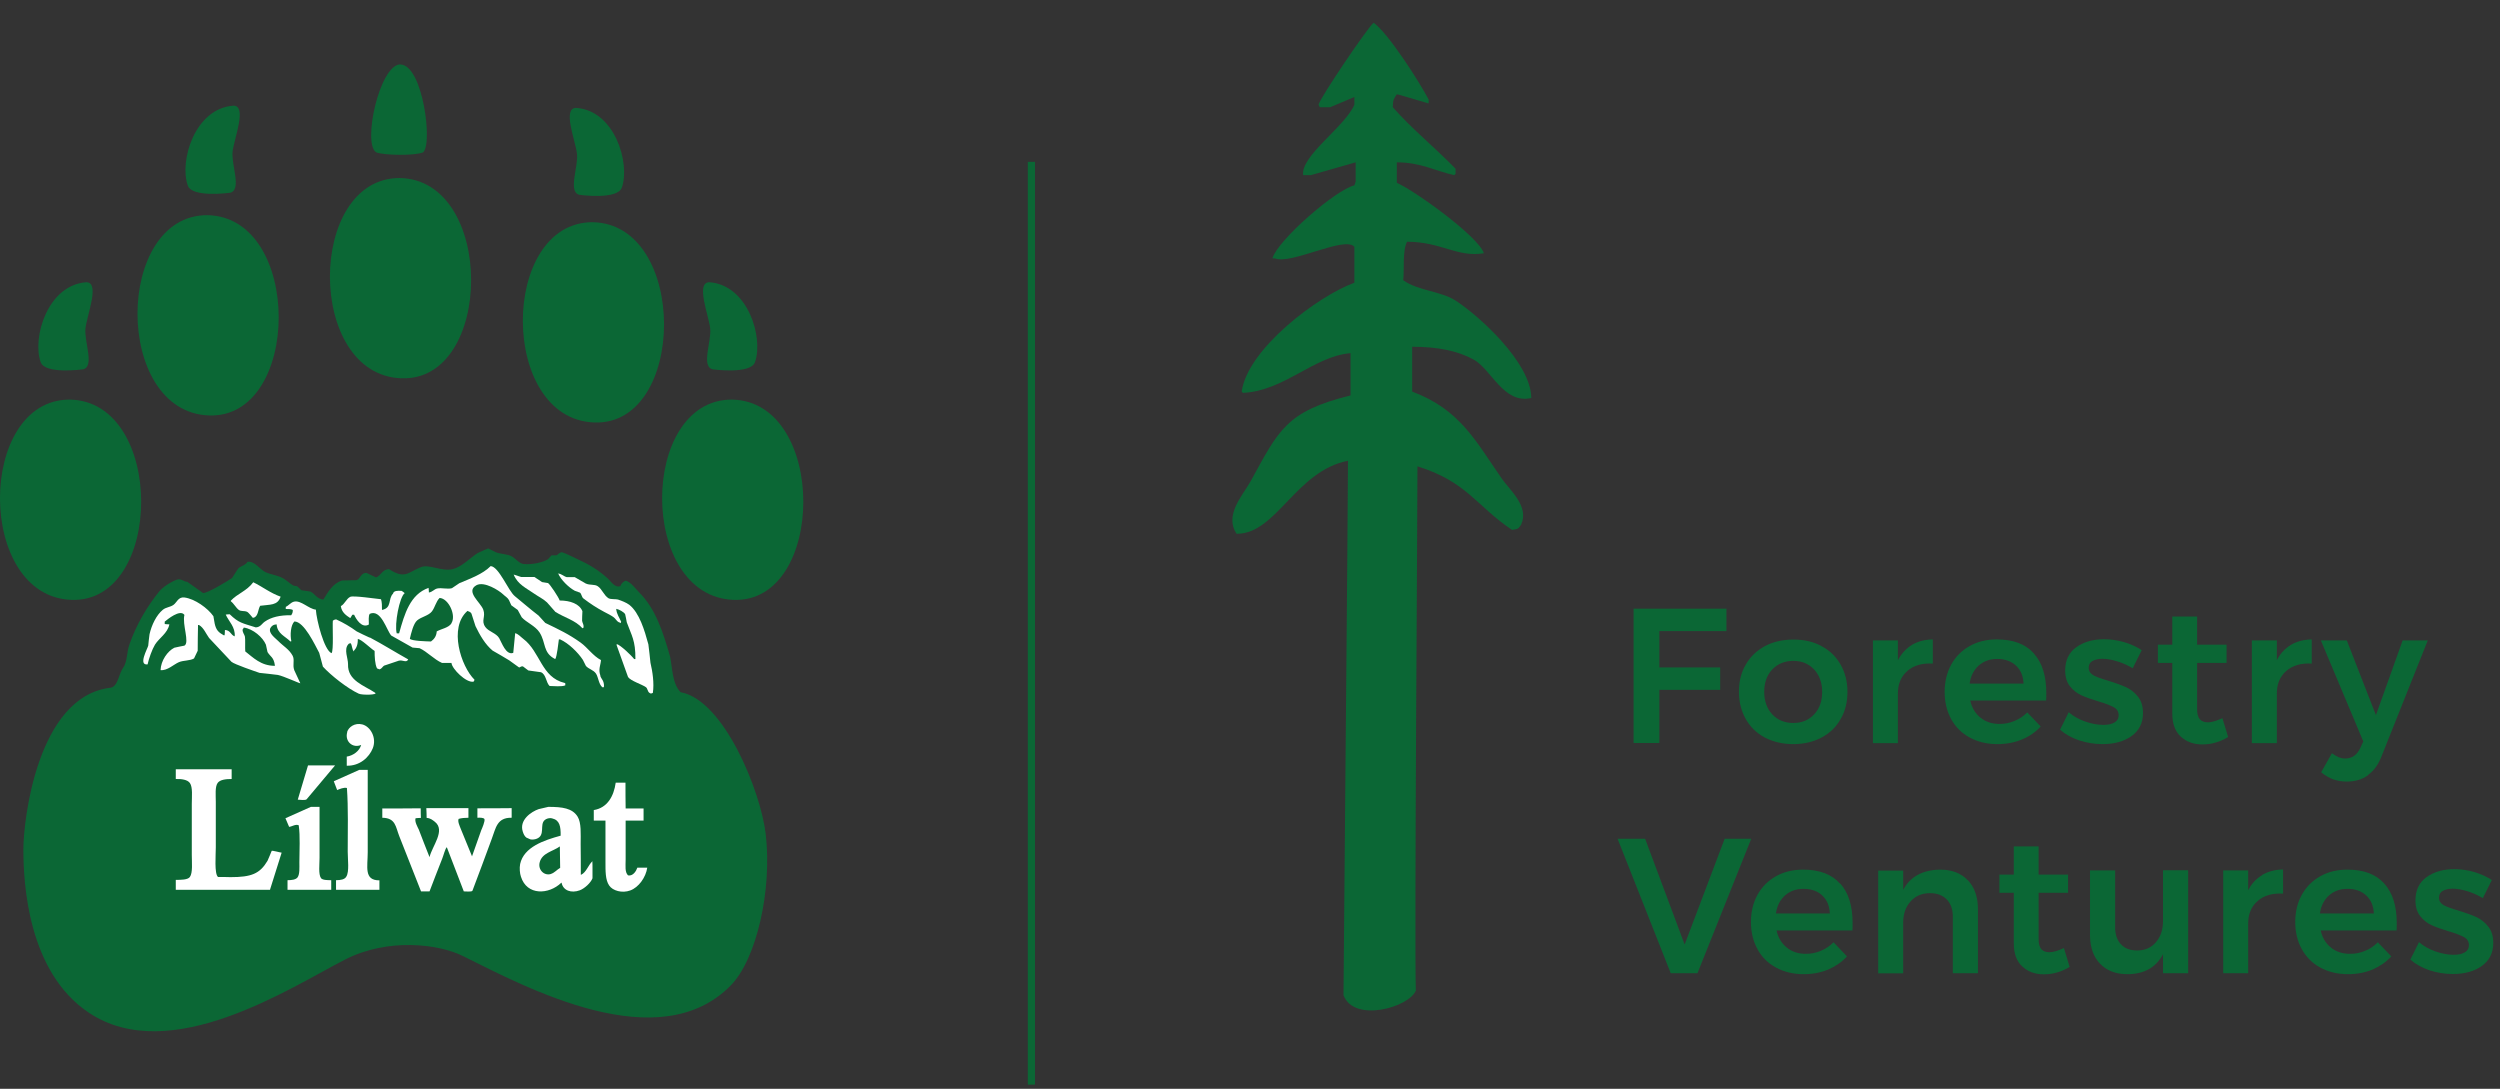 <svg xmlns="http://www.w3.org/2000/svg" id="Layer_1" data-name="Layer 1" viewBox="0 0 156.16 68.01"><rect x="0" y="0" width="156.16" height="68.01" fill="#333333" stroke="none"/><defs><style> .cls-1, .cls-2 { fill-rule: evenodd; } .cls-1, .cls-2, .cls-3, .cls-4 { stroke-width: 0px; } .cls-1, .cls-3 { fill: #0b6735; } .cls-2, .cls-4 { fill: #fff; } </style></defs><rect class="cls-3" x="64.2" y="10.11" width=".45" height="57.64"></rect><path class="cls-1" d="m30.48,34.25c.16.08.33.17.5.25.29.11.74.11.98.25.29.17.47.45.75.48.53.06,1.28-.12,1.53-.31.07-.08.14-.15.21-.23h.31c.08-.04.23-.22.36-.19.18.05.71.31.9.4.82.38,1.34.69,1.96,1.25.18.17.44.59.77.46.06-.17.17-.27.33-.34.34.09.63.52.86.75,1,1,1.48,2.45,1.92,4.01.13.61.13,1.71.66,2.21,2.7.49,5,6.19,5.31,8.86.41,3.51-.58,7.82-2.18,9.45-4.49,4.58-12.72.16-16.73-1.83-1.54-.77-4.7-1.14-7.35.21-3.37,1.72-10.93,6.74-16.03,3.32-3.79-2.54-4.08-8.04-4.08-10.2,0-1.8.87-9.55,5.43-10.09.48-.06.52-.85.79-1.23.28-.38.23-.98.4-1.46.43-1.25,1.11-2.39,1.86-3.32.23-.29.76-.62,1.13-.75.25-.08.51.19.61.13.33.24.67.47,1,.71.24.05,1.63-.8,1.82-.94.12-.2.25-.39.38-.59.15-.15.49-.22.58-.42.45-.05.75.45,1.09.63.3.16.74.19,1.13.4.23.13.43.34.65.46.08.01.15.03.23.04.09.08.18.17.27.25.19.03.38.06.56.08.29.14.4.47.81.5.29-.48.59-1.01,1.17-1.19.3,0,.6-.02.9-.02.27-.1.24-.44.61-.46.2.1.41.19.61.29.33-.13.39-.51.81-.52,1.01.66,1.2.18,2.01-.13.5-.19,1.28.29,1.97.13.57-.14,1.08-.7,1.55-1,.21-.1.43-.2.65-.29Z"></path><path class="cls-4" d="m37.5,42.19c-.14-.38.02-.65.04-.96-.49-.25-.84-.78-1.27-1.09-.74-.53-1.36-.82-2.21-1.23-.14-.15-.28-.31-.42-.46-.51-.39-.99-.81-1.48-1.21-.41-.33-.99-1.84-1.51-1.88-.51.51-1.26.77-1.96,1.07-.15.1-.31.21-.46.31-.27.08-.65-.04-.92.02-.19.04-.3.22-.52.25,0-.1-.01-.2-.02-.29-1.15.41-1.5,1.61-1.84,2.84h-.15c-.15-.57.17-2.27.5-2.51-.06-.05-.12-.1-.19-.14-.24-.02-.5-.02-.54.17-.33.34-.05.89-.69,1.02,0-.26,0-.49-.06-.67-.32-.03-1.73-.24-1.92-.15-.25.12-.35.46-.59.58.05.39.33.58.59.75.04-.07.08-.14.13-.21h.11c.12.27.48.87.92.61,0-.2-.04-.56.06-.67.71-.31,1.05,1.04,1.34,1.36.44.25.89.5,1.33.75.15.01.29.03.44.04.48.22.9.7,1.4.92h.59c.03.37.92,1.26,1.38,1.17.01-.02.03-.04.04-.06,0-.02.01-.04.02-.06-.85-.84-1.63-3.26-.44-4.3.1.04.2.07.25.17.08.26.17.52.25.78.27.56.61,1.15,1.07,1.53.35.2.7.4,1.04.61.2.15.41.29.61.44.05.02.13-.1.25-.06.11.08.22.17.33.25.27.04.53.07.79.11.33.14.31.64.54.86.26,0,.75.06.98-.04v-.13s-.03-.01-.04-.02c-1.47-.35-1.51-1.95-2.59-2.76-.16-.12-.29-.29-.5-.35-.01.1-.12,1.23-.12,1.23-.46.17-.72-.65-.88-.92-.19-.32-.65-.4-.86-.69-.29-.4.03-.63-.13-1.08-.16-.46-1.13-1.13-.44-1.53.49-.28,1.43.33,1.67.56.12.12.28.2.37.36.05.11.1.22.15.33.13.1.26.19.4.29.08.15.17.31.25.46.29.32.84.53,1.11.94.42.65.19,1.27.98,1.67.11-.13.2-1.04.23-1.23h.08c.53.24,1.11.81,1.42,1.28.06.12.12.25.19.38.18.2.47.24.63.48.15.23.18.72.42.86.02,0,.04-.01.06-.02,0-.02.01-.03.02-.04,0-.38-.15-.43-.23-.65Zm-9.3-3.25c-.19.28-.61.33-.92.5-.02.31-.17.49-.36.63-.31-.01-1.2-.03-1.32-.17.08-.34.22-.95.46-1.15.26-.22.71-.29.92-.56.2-.27.25-.61.48-.84.56.03,1.06,1.1.73,1.59Z"></path><path class="cls-2" d="m34.86,35.81c.17.41.67.89,1.04,1.09.11.04.22.08.33.12.1.09.1.27.21.36.42.32.81.58,1.3.84.23.12.42.21.61.35.11.09.16.22.29.29.03.01.07.03.1.04.01,0,.03.01.04.02,0-.03.01-.06.02-.08-.11-.27-.28-.46-.31-.81.17.03.49.2.56.34.04.16.07.33.1.5.3.83.55,1.13.54,2.3h-.08c-.13-.19-.86-.89-1.09-.94v.08c.24.66.47,1.32.71,1.98.16.24.85.45,1.11.63.12.08.1.28.23.36.07.06.13.04.21,0,.09-.61-.02-1.33-.15-1.88-.04-.38-.08-.77-.13-1.15-.24-.88-.56-1.97-1.19-2.47-.19-.14-.47-.25-.71-.33-.13-.04-.44,0-.59-.08-.29-.18-.4-.57-.67-.75-.21-.14-.48-.05-.75-.17-.23-.13-.46-.27-.69-.4h-.5c-.2-.05-.31-.21-.56-.23Z"></path><path class="cls-2" d="m32.09,35.9c.25.61.79.84,1.29,1.19.24.17.56.32.79.54.18.2.35.39.52.59.59.37,1.24.52,1.69,1.02.02,0,.04-.01.06-.02.05-.19-.05-.27-.08-.44,0-.2.01-.4.02-.6-.18-.46-.76-.67-1.42-.67-.05-.18-.62-1.04-.73-1.09-.13-.02-.25-.04-.37-.06-.16-.11-.32-.21-.48-.32h-.83c-.15-.05-.31-.1-.46-.15Z"></path><path class="cls-2" d="m15.82,36.37c-.42.56-.98.7-1.4,1.15v.04c.19.14.32.41.5.54.14.1.32.04.5.11.12.05.27.28.37.38.04,0,.07-.01.1-.02.25-.13.22-.49.36-.73.62-.09,1.09,0,1.28-.57-.62-.21-1.15-.63-1.71-.9Z"></path><path class="cls-4" d="m23.07,39.82c-.27-.12-.53-.25-.79-.38-.38-.28-.82-.54-1.28-.75-.12.01-.14.04-.21.08-.03.33.06,1.88-.08,2.03-.46-.18-.94-2.06-.98-2.72-.44-.04-.93-.6-1.36-.5-.21.05-.33.24-.52.33v.13c.18,0,.33,0,.44.06,0,.17-.03.22-.1.33-.71-.01-1.25.12-1.65.4-.18.12-.26.34-.56.36-.85-.27-1.06-.27-1.63-.82-.08,0-.17.01-.25.02.19.43.61.78.56,1.36-.26-.09-.25-.38-.61-.4,0,.11-.01.22-.02.33h-.06c-.32-.18-.47-.32-.56-.73-.03-.15-.06-.31-.08-.46-.35-.5-1.16-1.09-1.82-1.17-.38-.04-.46.31-.67.46-.2.15-.46.14-.67.31-.4.33-.7.95-.83,1.53-.03.24-.06.47-.08.71-.04.18-.65,1.25-.04,1.17.08-.37.28-.93.46-1.23.26-.42.79-.71.9-1.27-.1,0-.2-.01-.29-.02v-.15c.16-.13.96-.8,1.23-.42-.15.59.34,1.73,0,1.92-.21.04-.42.08-.63.13-.42.21-.84.8-.86,1.4.43.04.82-.36,1.15-.5.29-.12.69-.08.94-.23.08-.16.15-.32.23-.48,0-.54.01-1.07.02-1.61h.06c.29.16.44.55.63.81.47.5.93.99,1.4,1.49.19.16,1.46.59,1.75.69.38.04.77.08,1.15.13.35.07,1.37.54,1.4.52-.12-.27-.25-.55-.38-.82-.12-.34.04-.63-.1-.9-.22-.41-.59-.6-.9-.92-.15-.16-.62-.47-.5-.79.07-.14.19-.24.4-.25.04.59.54.74.86,1.07.02,0,.04-.01.06-.02-.09-.38-.04-1.01.19-1.23.61,0,1.29,1.48,1.55,1.96.08.29.15.57.23.86.49.54,1.54,1.37,2.24,1.69.21.1,1.23.08,1.02-.06-.67-.45-1.73-.75-1.69-1.78.01-.36-.28-.92.02-1.25.04-.05.07-.05.15-.06.09.15.08.39.19.52v-.04c.17-.18.26-.4.25-.75.25.04.79.59,1.05.75,0,.36.02.83.15,1.09.05.02.1.04.15.06.16-.04.18-.16.29-.23.31-.1.61-.21.92-.31.25-.07.47.16.59-.08-.79-.44-1.57-.93-2.38-1.36Zm-5.89,1.75s-.02.01-.02.02c-.86,0-1.35-.52-1.84-.9-.02-.22.01-.75-.02-.92-.03-.15-.14-.22-.15-.44.03-.04.06-.08.08-.13.58.08,1.19.61,1.38,1.07.03.16.07.31.1.46.18.3.39.31.46.83Z"></path><path class="cls-1" d="m25.02,4.03c1.4.04,2.03,5.02,1.4,5.49-.54.22-2.45.18-2.91,0-.89-.48.19-5.5,1.51-5.5Z"></path><path class="cls-1" d="m5.39,17.63c.87,0,.05,2.03-.05,2.87-.1.81.6,2.41-.16,2.57,0,0-2.37.33-2.64-.45-.54-1.52.43-4.82,2.85-4.99Z"></path><path class="cls-1" d="m47.16,22.62c-.27.78-2.64.45-2.64.45-.75-.17-.06-1.76-.16-2.57-.1-.83-.92-2.87-.05-2.87,2.42.17,3.39,3.47,2.85,4.99Z"></path><path class="cls-1" d="m14.58,6.6c.87,0,.05,2.03-.05,2.86-.1.82.6,2.41-.16,2.58,0,0-2.37.33-2.64-.45-.54-1.52.43-4.82,2.85-4.99Z"></path><path class="cls-1" d="m38.84,11.72c-.27.78-2.64.45-2.64.45-.75-.17-.06-1.76-.16-2.57-.1-.84-.93-2.86-.05-2.86,2.42.16,3.39,3.47,2.85,4.99Z"></path><path class="cls-3" d="m4.35,24.96c-5.79,0-5.85,12.3.11,12.51,5.79.21,5.87-12.42-.11-12.51Z"></path><path class="cls-3" d="m12.94,13.44c-5.79,0-5.85,12.3.11,12.51,5.79.21,5.87-12.42-.11-12.51Z"></path><path class="cls-3" d="m37.01,13.88c-5.79,0-5.85,12.3.11,12.51,5.79.21,5.87-12.42-.11-12.51Z"></path><path class="cls-3" d="m45.71,24.96c-5.79,0-5.85,12.3.11,12.51,5.79.21,5.87-12.42-.11-12.51Z"></path><path class="cls-3" d="m24.96,11.12c-5.79,0-5.85,12.3.11,12.51,5.79.21,5.87-12.42-.11-12.51Z"></path><path class="cls-4" d="m37.09,51.25v-.65c.85-.14,1.25-.86,1.37-1.71h.61c0,.54,0,1.07.01,1.61h1.12v.76h-1.12v2.43c0,.41-.06.78.15.99.31.06.51-.27.58-.48h.62c-.09.61-.54,1.23-1.06,1.42-.51.19-1.1.02-1.32-.31-.24-.35-.23-.9-.23-1.51v-2.54h-.72Z"></path><path class="cls-4" d="m23.89,50.5c.8,0,1.59,0,2.39-.01,0,.2,0,.4.01.6-.11,0-.22.01-.33.02-.08.2.13.56.2.71.22.57.44,1.15.67,1.72h0c.16-.69,1.02-1.67.33-2.21-.13-.1-.28-.23-.51-.24,0-.2-.01-.41-.02-.61h2.63v.6c-.23,0-.44.02-.61.07-.08.15.07.46.13.62.23.57.47,1.14.7,1.71v.02c.2-.55.39-1.1.58-1.64.05-.11.25-.57.2-.7-.06-.09-.28-.09-.44-.08v-.59c.71,0,1.42,0,2.14-.01v.6c-.93-.02-.99.66-1.24,1.31-.4,1.09-.8,2.17-1.21,3.25-.05.08-.41.04-.54.04-.35-.92-.71-1.84-1.06-2.76-.1.07-.22.56-.29.72-.27.68-.53,1.36-.79,2.04h-.53c-.45-1.15-.9-2.3-1.36-3.45-.23-.58-.22-1.14-1.06-1.15v-.59Z"></path><path class="cls-4" d="m23.7,54.98v.6h-2.71v-.6c.28,0,.54-.04.64-.22.2-.31.09-1.09.09-1.56,0-1.32.04-2.74-.05-3.98-.2-.05-.46.07-.61.13-.07-.19-.14-.37-.21-.55.53-.24,1.06-.48,1.59-.71h.53v5.14c0,.91-.25,1.76.72,1.76Z"></path><path class="cls-4" d="m21.68,45.73c.09-.31.48-.6.95-.48.51.13.91.83.66,1.48-.23.58-.82,1.12-1.63,1.1v-.57c.4-.06.8-.35.9-.73-.52.23-1.04-.21-.87-.8Z"></path><path class="cls-4" d="m19.24,47.81h1.69c-.59.71-1.19,1.41-1.78,2.12-.08.07-.42.03-.55.02.21-.71.43-1.42.64-2.14Z"></path><path class="cls-4" d="m19.43,50.4h.53v3.19c0,.39-.08,1.02.09,1.26.09.13.43.13.64.13v.6h-2.73v-.6c.26,0,.52-.03.63-.18.14-.2.11-.61.11-.94,0-.75.06-1.61-.04-2.31-.19-.09-.42.08-.6.1-.08-.18-.15-.36-.23-.54.53-.24,1.06-.47,1.59-.71Z"></path><path class="cls-4" d="m17.59,53.27c-.24.76-.48,1.52-.72,2.29v.02h-5.89v-.62c.32,0,.75,0,.88-.18.19-.26.12-.93.12-1.37v-3.2c0-.42.07-1.04-.12-1.3-.15-.21-.52-.26-.88-.25v-.61h3.49v.61c-.36,0-.72.04-.87.24-.18.24-.12.78-.12,1.18v2.86c0,.45-.1,1.66.14,1.84.26,0,.52,0,.78.01,1.3,0,1.83-.21,2.31-1.02.09-.21.18-.41.26-.62.03-.04.51.1.62.11Z"></path><path class="cls-4" d="m36.99,53.79v.02c-.25.24-.37.68-.69.83h-.02c0-.65,0-1.29-.01-1.92,0-.64.05-1.32-.19-1.71-.33-.53-.96-.61-1.83-.61-.2.05-.4.09-.6.14-.47.16-1.22.68-1,1.39.05.16.11.3.23.39.08.04.17.08.25.11.12.03.29,0,.37-.03.6-.21.18-.89.53-1.18.09-.08.28-.15.46-.1.47.11.54.5.53,1.08-1.02.28-2.3.7-2.53,1.77-.05.26-.02.59.05.79.37,1.19,1.74,1.13,2.52.38h.02c.09.49.61.67,1.14.47.29-.11.68-.46.79-.75v-.6c0-.16,0-.32-.01-.47Zm-2.57.8c-.43.14-.83-.27-.71-.72.15-.6.82-.68,1.26-1l.02,1.34c-.2.11-.35.31-.58.38Z"></path><path class="cls-3" d="m101.03,52.39h1.73l2.47,6.61,2.5-6.61h1.66l-3.36,8.4h-1.67l-3.32-8.4Z"></path><path class="cls-3" d="m114.95,55.19c.52.58.77,1.4.77,2.46,0,.21,0,.36-.01.47h-4.74c.1.46.32.81.64,1.07.32.26.72.39,1.19.39.33,0,.64-.06.94-.19.3-.12.56-.3.79-.53l.84.88c-.32.35-.71.62-1.17.82-.46.19-.97.29-1.53.29-.66,0-1.23-.14-1.73-.41-.5-.27-.89-.65-1.16-1.15-.27-.49-.41-1.06-.41-1.7s.14-1.21.41-1.7c.28-.5.66-.88,1.16-1.16.5-.28,1.06-.41,1.69-.41,1.02,0,1.79.29,2.31.88Zm-.65,1.88c-.02-.47-.17-.85-.47-1.13-.29-.28-.69-.42-1.18-.42-.46,0-.84.14-1.15.41-.31.28-.5.65-.57,1.13h3.36Z"></path><path class="cls-3" d="m122.91,54.97c.42.44.64,1.05.64,1.81v4.01h-1.57v-3.55c0-.45-.13-.8-.38-1.06-.26-.26-.6-.39-1.04-.39-.52,0-.93.18-1.23.53-.3.34-.45.78-.45,1.32v3.16h-1.56v-6.42h1.56v1.2c.44-.82,1.21-1.24,2.3-1.26.74,0,1.32.22,1.74.67Z"></path><path class="cls-3" d="m129.29,60.39c-.51.31-1.05.47-1.61.47s-1-.16-1.36-.49c-.35-.32-.53-.8-.53-1.43v-3.17h-.9v-1.14s.9,0,.9,0v-1.76h1.55v1.76h1.84v1.14h-1.84v2.89c0,.29.06.51.17.63.11.12.28.19.5.19.24,0,.54-.09.91-.26l.36,1.18Z"></path><path class="cls-3" d="m136.68,54.37v6.42h-1.57v-1.19c-.43.83-1.18,1.25-2.23,1.25-.72,0-1.29-.22-1.71-.66-.42-.44-.62-1.04-.62-1.8v-4.02h1.57v3.56c0,.45.12.8.37,1.06.24.26.58.38,1.01.38.5,0,.89-.18,1.18-.53.29-.34.43-.78.43-1.31v-3.17h1.57Z"></path><path class="cls-3" d="m141.31,54.65c.37-.22.81-.33,1.3-.34v1.51c-.66-.04-1.2.11-1.59.46-.4.35-.59.82-.59,1.41v3.1h-1.56v-6.42h1.56v1.24c.21-.42.51-.73.88-.95Z"></path><path class="cls-3" d="m148.93,55.19c.52.58.78,1.4.78,2.46,0,.21,0,.36-.01.47h-4.74c.1.46.32.81.64,1.07.32.26.72.39,1.2.39.33,0,.64-.06.94-.19.3-.12.56-.3.79-.53l.84.88c-.32.35-.71.62-1.17.82-.46.19-.97.29-1.53.29-.66,0-1.23-.14-1.73-.41s-.88-.65-1.16-1.15c-.27-.49-.41-1.06-.41-1.7s.14-1.21.41-1.7c.28-.5.66-.88,1.16-1.16.5-.28,1.06-.41,1.69-.41,1.02,0,1.79.29,2.31.88Zm-.65,1.88c-.02-.47-.17-.85-.47-1.13-.3-.28-.69-.42-1.18-.42-.46,0-.84.14-1.15.41-.31.28-.5.65-.57,1.13h3.36Z"></path><path class="cls-3" d="m154.13,55.67c-.33-.1-.64-.16-.92-.16-.26,0-.47.05-.63.14-.16.09-.23.23-.23.43s.1.35.29.46c.2.11.51.22.93.34.45.14.82.27,1.1.4.29.13.54.33.75.59.21.26.32.6.32,1.03,0,.62-.24,1.1-.72,1.44-.48.34-1.08.5-1.81.5-.5,0-.98-.08-1.45-.23-.47-.16-.87-.38-1.2-.67l.54-1.09c.29.25.63.44,1.03.58.4.14.78.21,1.14.21.29,0,.52-.05.69-.15.17-.1.26-.25.26-.45,0-.22-.1-.39-.3-.5-.2-.11-.52-.24-.97-.37-.43-.13-.79-.25-1.06-.38-.27-.12-.51-.31-.71-.56-.2-.25-.3-.58-.3-.99,0-.63.23-1.12.69-1.45.46-.33,1.04-.5,1.73-.5.42,0,.84.06,1.25.18.41.12.78.29,1.1.5l-.56,1.13c-.31-.18-.63-.33-.96-.43Z"></path><path class="cls-3" d="m102.04,38.02h5.8v1.4h-4.19v2.27h3.8v1.4h-3.8v3.32h-1.61v-8.4Z"></path><path class="cls-3" d="m113.78,40.36c.51.27.9.65,1.19,1.15.28.49.43,1.06.43,1.7s-.14,1.22-.43,1.71c-.28.5-.68.88-1.19,1.15-.51.27-1.09.41-1.76.41s-1.26-.14-1.78-.41c-.51-.27-.91-.66-1.19-1.15-.28-.5-.43-1.07-.43-1.71s.14-1.21.43-1.7c.28-.49.68-.87,1.19-1.15.51-.27,1.1-.41,1.78-.41s1.25.13,1.76.41Zm-3.08,1.46c-.34.36-.5.83-.5,1.4s.17,1.04.5,1.4c.34.36.78.54,1.32.54s.96-.18,1.3-.54c.34-.36.5-.83.5-1.4s-.17-1.04-.5-1.4c-.34-.36-.77-.54-1.3-.54s-.98.18-1.32.54Z"></path><path class="cls-3" d="m119.43,40.28c.37-.22.8-.33,1.3-.34v1.51c-.66-.04-1.19.11-1.59.46-.4.35-.59.82-.59,1.41v3.1h-1.56v-6.42h1.56v1.24c.22-.42.51-.73.88-.96Z"></path><path class="cls-3" d="m127.05,40.83c.52.58.77,1.4.77,2.46,0,.21,0,.36-.01.47h-4.74c.1.46.32.81.64,1.07.32.26.72.39,1.19.39.33,0,.64-.06.94-.19.3-.12.56-.3.79-.53l.84.88c-.32.35-.71.62-1.17.81-.46.19-.97.29-1.53.29-.66,0-1.23-.14-1.73-.41-.5-.27-.89-.65-1.16-1.15-.27-.49-.41-1.06-.41-1.7s.14-1.21.41-1.71c.28-.5.66-.88,1.16-1.16.5-.28,1.06-.41,1.69-.41,1.02,0,1.79.29,2.31.87Zm-.65,1.88c-.02-.47-.17-.85-.47-1.13-.3-.28-.69-.42-1.18-.42-.46,0-.84.14-1.15.41-.31.28-.5.65-.57,1.13h3.36Z"></path><path class="cls-3" d="m132.25,41.31c-.33-.1-.64-.16-.92-.16-.26,0-.47.05-.63.14-.16.09-.23.23-.23.43s.1.35.29.46c.2.11.51.22.93.34.45.14.81.27,1.1.4.29.13.54.33.75.59.21.26.32.6.32,1.03,0,.62-.24,1.1-.72,1.44-.48.34-1.08.5-1.81.5-.5,0-.98-.08-1.45-.23-.47-.16-.87-.38-1.2-.67l.54-1.09c.29.25.63.44,1.03.58s.78.21,1.14.21c.29,0,.52-.05.69-.15.17-.1.26-.25.26-.45,0-.22-.1-.39-.3-.5-.2-.11-.52-.24-.97-.37-.43-.13-.78-.25-1.06-.38-.27-.12-.51-.31-.71-.56-.2-.25-.3-.58-.3-.99,0-.63.23-1.12.69-1.45.46-.33,1.04-.5,1.73-.5.43,0,.84.06,1.26.18.41.12.78.29,1.1.5l-.56,1.13c-.31-.18-.63-.33-.97-.43Z"></path><path class="cls-3" d="m139.19,46.03c-.51.31-1.05.47-1.61.47s-1-.16-1.36-.49c-.35-.32-.53-.8-.53-1.43v-3.17h-.9v-1.14s.9,0,.9,0v-1.76h1.55v1.76h1.84v1.14h-1.84v2.89c0,.29.06.51.17.63.11.12.28.19.5.19.24,0,.54-.09.91-.26l.36,1.18Z"></path><path class="cls-3" d="m143.1,40.28c.37-.22.81-.33,1.3-.34v1.51c-.66-.04-1.19.11-1.59.46-.4.35-.59.82-.59,1.41v3.1h-1.56v-6.42h1.56v1.24c.21-.42.51-.73.88-.96Z"></path><path class="cls-3" d="m147.92,48.42c-.37.27-.81.4-1.33.4-.31,0-.59-.05-.85-.14-.25-.09-.5-.24-.75-.44l.67-1.19c.15.11.29.19.42.25.13.05.26.08.41.08.42,0,.74-.22.94-.65l.19-.42-2.65-6.31h1.62l1.82,4.67,1.67-4.67h1.57l-2.88,7.22c-.2.53-.49.93-.86,1.19Z"></path><path class="cls-1" d="m87.24,10.14c1.52,0,2.44.55,3.6.8.03-.03.05-.06.08-.08v-.32c-1.29-1.33-2.69-2.45-3.92-3.84,0-.48.08-.54.24-.8h.08c.64.19,1.28.37,1.92.56v-.24c-.57-1.09-2.52-4.15-3.44-4.8-.38.31-3.32,4.65-3.44,5.12.03.05.05.11.08.16h.64c.51-.21,1.01-.42,1.52-.64v.48c-.61,1.41-3.36,3.18-3.2,4.4h.48c.93-.27,1.87-.53,2.8-.8v1.2c-.03.08-.05.16-.08.24-1.16.26-4.81,3.44-5.12,4.56h.16c.99.41,4.39-1.43,4.96-.72v2.24c-2.26.82-6.67,4.12-7.04,6.8.03.03.05.05.08.08,2.58-.12,4.42-2.29,6.72-2.48v2.64c-4.02.99-4.49,2.17-6.24,5.36-.49.88-1.66,2.1-.88,3.28h.08c2.42-.05,3.65-3.93,6.88-4.56,0,2.88-.28,32.25-.28,33.38.65,1.75,4.11.76,4.52-.29-.1-2.76.11-31.05.1-32.74,3.1.96,3.69,2.49,5.91,3.97.38-.06.39-.07.56-.32.54-1.15-.72-2.18-1.2-2.88-1.65-2.38-2.62-4.32-5.6-5.44v-2.8c1.56,0,2.82.24,3.84.8,1.11.61,1.87,2.8,3.6,2.4-.02-2.21-3.26-5.13-4.72-6.08-.92-.6-2.39-.62-3.28-1.28.08-.63-.06-1.83.24-2.4,2.14,0,3.11.99,4.8.72-.34-1.05-4.33-3.92-5.44-4.4v-1.28Z"></path></svg>